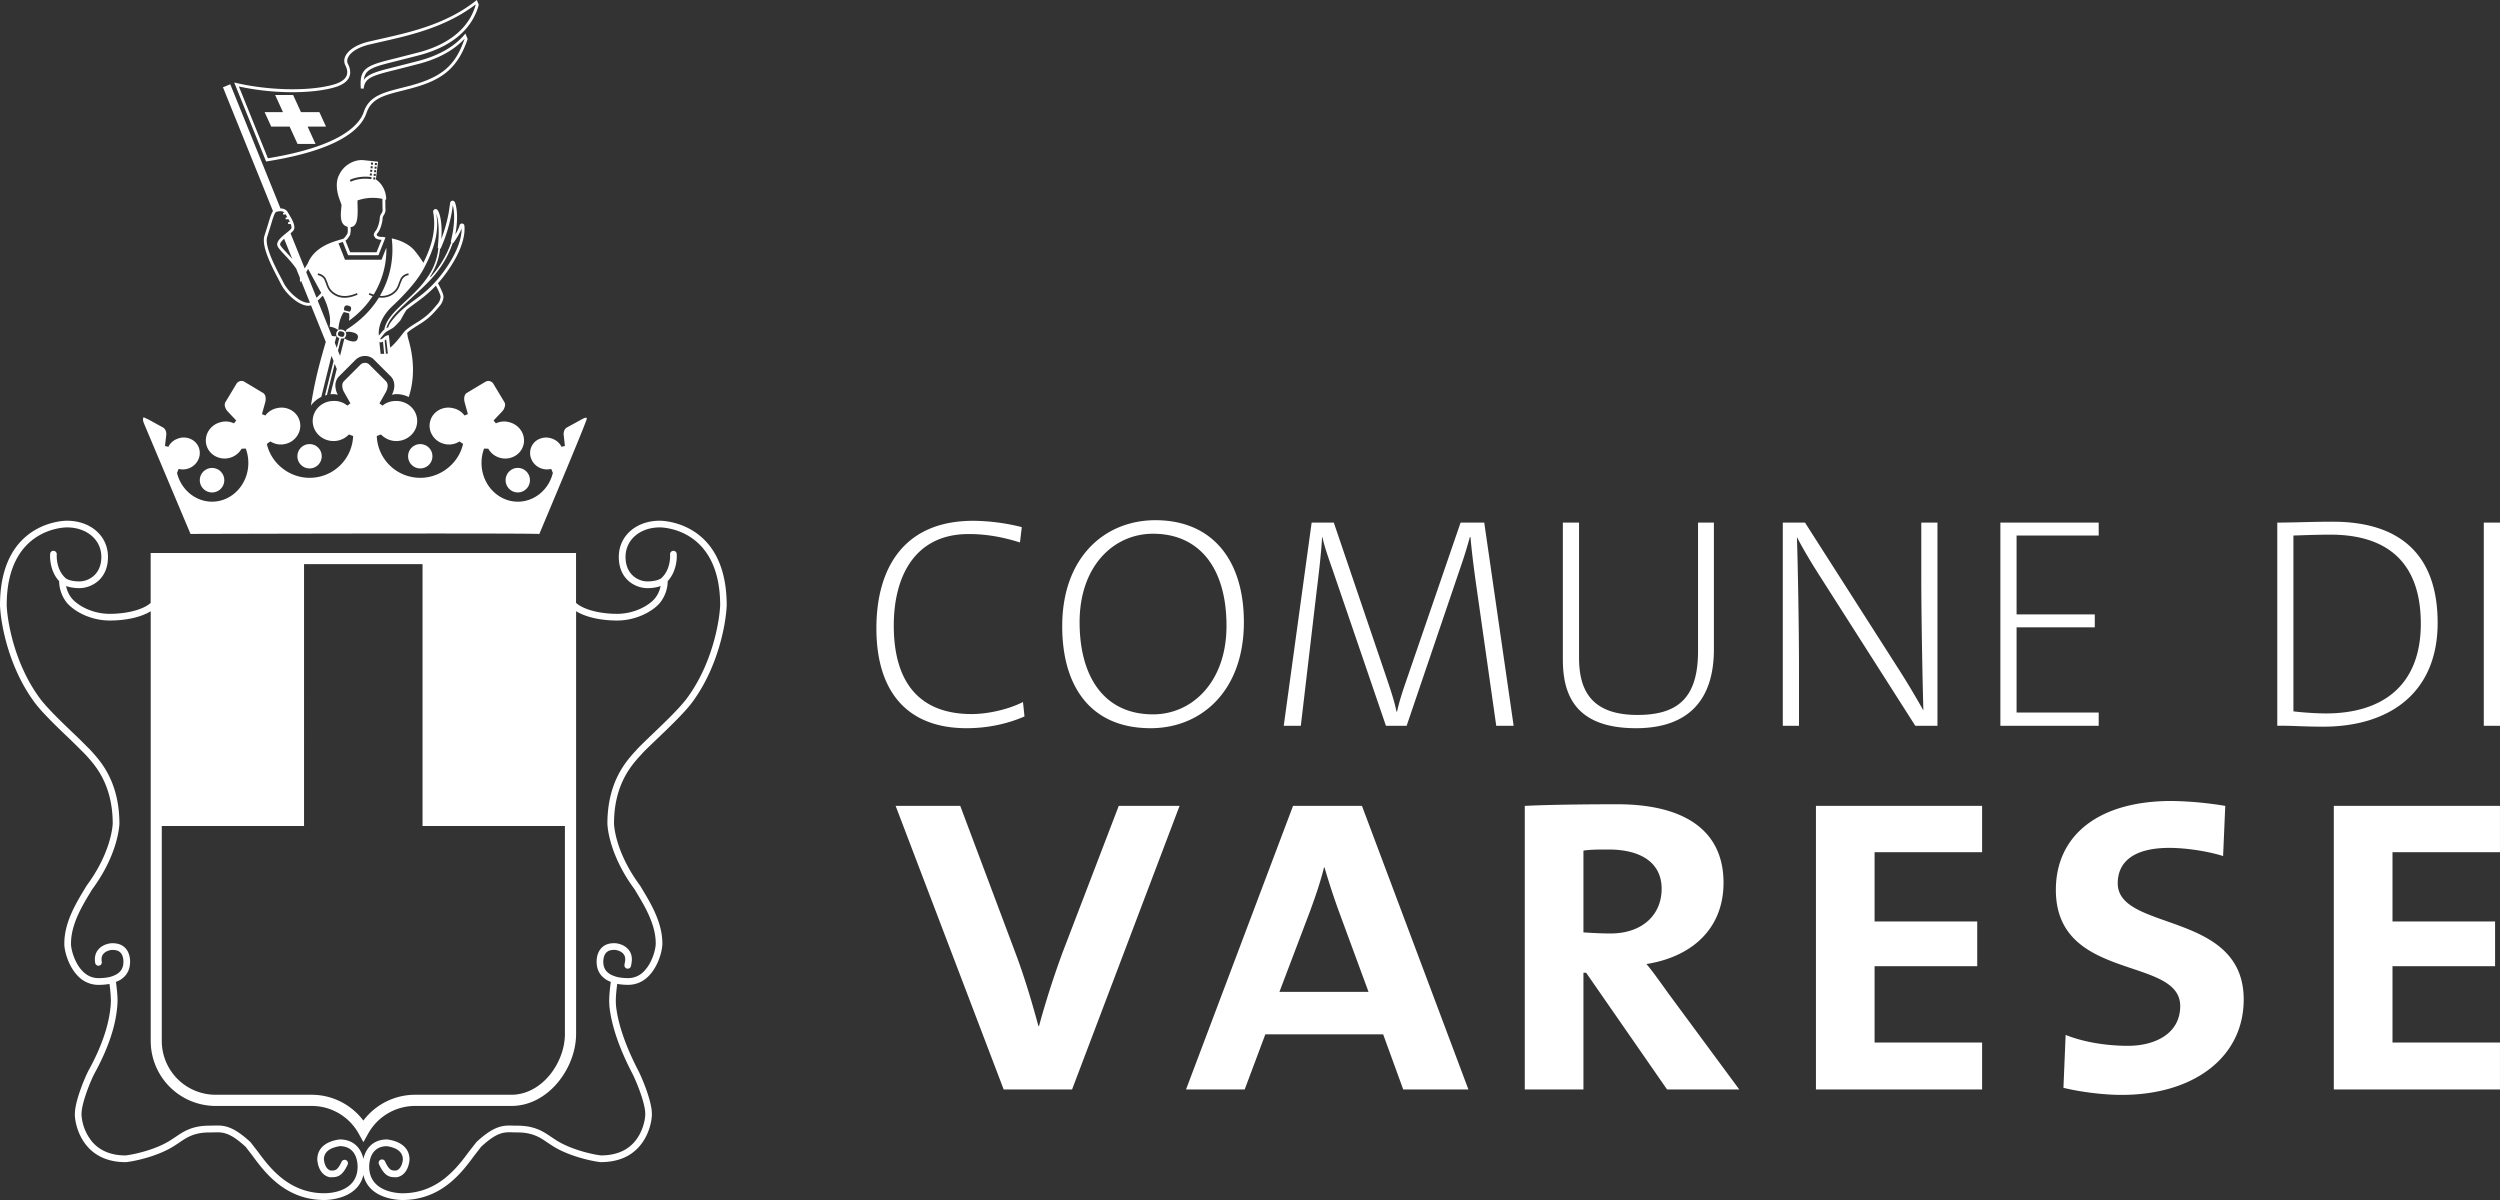 <svg version="1.1" id="Layer_1" xmlns="http://www.w3.org/2000/svg" x="0" y="0" width="125" height="60" viewBox="0 0 125 60" xml:space="preserve"><rect x="0" y="0" width="125" height="60" fill="#333333" stroke="none"/><g fill="#FFF"><path d="M53.117 47.655a44.817 44.817 0 0 0-1.168 3.653h-.027c-.353-1.308-.733-2.561-1.168-3.708l-2.742-7.307h-3.231l5.403 14.179h3.42l5.375-14.179h-3.041l-2.821 7.362zM64.652 40.294l-5.35 14.178h2.933l1.031-2.754h5.892l1.003 2.754h3.259l-5.322-14.178h-3.446zm-.68 9.298l1.521-4.008c.272-.738.543-1.528.706-2.21h.028c.189.655.461 1.5.733 2.237l1.466 3.981h-4.454zM82.321 48.202c2.253-.356 3.855-1.746 3.855-4.064 0-2.618-1.955-3.925-5.321-3.925-1.738 0-3.584.027-4.616.082v14.178h2.933v-5.835h.135l4.046 5.835h3.61l-3.503-4.745c-.433-.6-.812-1.145-1.139-1.526zm-3.149-1.582v-4.091c.379-.054.76-.054 1.249-.054 1.656 0 2.661.682 2.661 1.964 0 1.335-1.005 2.235-2.553 2.235-.461 0-.95-.028-1.357-.054zM90.797 54.472h8.308v-2.345h-5.376v-3.816h5.132v-2.237h-5.132v-3.463h5.376v-2.318h-8.308zM105.887 44.165c0-1.063.788-1.771 2.58-1.771.814 0 1.927.164 2.688.409l.108-2.508a17.636 17.636 0 0 0-2.687-.246c-3.72 0-5.783 1.772-5.783 4.445 0 4.608 6.218 3.299 6.218 5.808 0 1.391-1.276 1.989-2.607 1.989-1.194 0-2.309-.218-3.122-.545l-.11 2.645c.788.191 1.929.354 2.907.354 3.61 0 6.106-1.88 6.106-4.772 0-4.444-6.298-3.381-6.298-5.808zM116.691 54.472h8.308v-2.345h-5.374v-3.816h5.129v-2.237h-5.129v-3.463h5.374v-2.318h-8.308zM121.882 31.142c0-3.416-1.888-5.057-5.247-5.057-.958 0-1.993.045-2.771.045v10.159c.629-.015 1.302.045 2.293.045 3.328 0 5.725-1.7 5.725-5.192zm-5.59 4.53c-.45 0-1.14-.045-1.621-.104v-8.791c.452-.015 1.229-.045 1.845-.045 2.923 0 4.525 1.46 4.525 4.454.001 3.101-1.932 4.486-4.749 4.486zM124.19 26.13h.81v10.159h-.81zM48.331 36.41c1.11 0 2.099-.241 2.894-.588l-.076-.721c-.674.347-1.708.602-2.563.602-2.653 0-3.897-1.626-3.897-4.426 0-2.453 1.049-4.575 3.747-4.575.839 0 1.664.136 2.563.422l.09-.768a10.168 10.168 0 0 0-2.428-.316c-3.477 0-4.841 2.378-4.841 5.374 0 3.19 1.558 4.996 4.511 4.996zM57.532 36.41c2.548 0 4.662-1.881 4.662-5.297 0-3.192-1.649-5.103-4.422-5.103-2.548 0-4.661 1.867-4.661 5.297-.001 3.041 1.438 5.103 4.421 5.103zm.12-9.723c2.294 0 3.673 1.685 3.673 4.606 0 2.813-1.725 4.425-3.673 4.425-2.458 0-3.672-1.898-3.672-4.605-.001-2.816 1.708-4.426 3.672-4.426zM73.029 26.13l-2.637 7.676c-.241.708-.39 1.112-.54 1.775h-.029c-.09-.497-.316-1.158-.571-1.911l-2.562-7.54h-1.108l-1.395 10.159h.854l.794-6.757c.135-1.084.225-1.913.27-2.679h.016c.104.526.389 1.278.629 1.986l2.547 7.45h1.035l2.696-7.933a22.17 22.17 0 0 0 .465-1.503h.031c.043.496.119 1.234.313 2.588l.975 6.849h.87l-1.47-10.159h-1.183zM81.799 36.41c2.608 0 3.896-1.4 3.896-3.943V26.13h-.793v6.428c0 2.348-1.021 3.189-3.028 3.189-2.398 0-2.922-1.337-2.922-2.875v-6.743h-.809v6.849c0 1.656.539 3.432 3.656 3.432zM91.043 28.884l4.722 7.405h1.108V26.13h-.809v2.633c0 2.092.061 5.269.105 6.758-.391-.692-.809-1.4-1.245-2.078L90.25 26.13h-1.11v10.159h.81v-2.904c0-1.988-.06-5.269-.104-6.532.344.662.734 1.308 1.197 2.031zM104.935 35.626h-4.106v-4.258h3.911v-.648h-3.911v-3.943h4.106v-.647h-4.916v10.159h4.916zM32.991 26.036c-1.189 0-2.051.762-2.051 1.811 0 1.144.852 1.56 1.425 1.56.304 0 .52-.051.665-.107a1.368 1.368 0 0 1-.314.654c-.332.365-1.04.738-1.863.738-.877 0-1.692-.219-2.051-.548V27.65H7.533v2.495c-.354.327-1.17.547-2.05.547-.823 0-1.531-.373-1.867-.743a1.377 1.377 0 0 1-.311-.648c.175.064.411.106.662.106.576 0 1.432-.416 1.432-1.56 0-1.049-.865-1.811-2.057-1.811-.136 0-3.342.047-3.342 4.232.041.971.438 3.055 1.662 4.761.373.54 1.241 1.367 1.875 1.97l.223.217.5.499.103.113c.417.467 1.273 1.425 1.273 3.358-.013.233-.135 1.517-1.306 3.098l-.109.182c-.424.702-1.004 1.662-1.004 2.7-.017.29.166 1.095.658 1.612a1.41 1.41 0 0 0 1.058.466c.132 0 .332-.009.542-.048.033.249.07.592.07.876l-.011.196c-.04.417-.145 1.508-1.103 3.249v.002l-.002.001c-.201.384-.684 1.55-.684 2.159l-.003.041c0 .311.133 1.05.64 1.619.456.511 1.096.769 1.905.769.466-.045 1.648-.306 2.439-.824l.213-.138c.393-.271.761-.523 1.531-.523l.205-.003c.449-.015.794-.027 1.613.727-.01-.009.32.418.32.418.619.839 1.646 2.235 3.608 2.235.187 0 1.678-.04 1.953-1.255C18.441 59.96 19.932 60 20.118 60c1.962 0 2.987-1.392 3.6-2.225l.341-.439c.808-.746 1.152-.733 1.589-.719l.216.004c.771 0 1.14.253 1.532.522l.212.139c.793.518 1.976.779 2.424.824.827 0 1.467-.258 1.921-.769.507-.57.641-1.309.641-1.619l-.001-.034c0-.639-.508-1.826-.684-2.165-.441-.849-.992-2.102-1.11-3.248l-.009-.201c0-.304.043-.67.071-.876.215.04.412.048.542.048.405 0 .771-.162 1.056-.467.49-.515.673-1.322.658-1.618 0-1.027-.577-1.986-.999-2.687a86.692 86.692 0 0 0-.104-.174c-1.231-1.663-1.309-2.974-1.313-3.119 0-1.927.856-2.886 1.266-3.346l.106-.114c.097-.115.295-.306.547-.549l.191-.183c.629-.6 1.492-1.422 1.863-1.957v-.001c1.223-1.702 1.619-3.789 1.661-4.753.002-4.191-3.207-4.238-3.344-4.238zM8.088 41.299h7.114V28.208h5.925v13.091h7.119v10.397c0 1.437-1.146 3.042-2.68 3.042H20.75a3.239 3.239 0 0 0-2.582 1.291 3.237 3.237 0 0 0-2.584-1.291h-4.812a2.692 2.692 0 0 1-2.683-2.694V41.299zm26.315-6.463c0 .001 0 .001 0 0l-.002.002c-.351.507-1.199 1.315-1.818 1.905l-.191.184c-.259.25-.464.448-.566.568l-.097.104c-.447.5-1.359 1.524-1.359 3.584.005.161.087 1.568 1.37 3.297-.01-.013.09.154.09.154.407.675.956 1.588.956 2.528.011.219-.143.936-.567 1.38a1.078 1.078 0 0 1-.814.364c-.176 0-.357-.018-.51-.047l-.043-.013a1.378 1.378 0 0 1-.356-.141l-.02-.014c-.213-.14-.311-.333-.311-.602-.001-.018-.008-.292.145-.455.088-.095.217-.14.398-.14.08-.003.322.037.455.194.088.098.116.228.086.4l-.026.147a.168.168 0 0 0 .134.196.168.168 0 0 0 .194-.137l.026-.147c.047-.273-.01-.508-.165-.68-.202-.236-.537-.313-.712-.307-.268 0-.483.083-.633.245-.237.252-.238.618-.235.69 0 .372.156.676.453.869-.01-.006.017.015.017.015l.01.007.022.013c.068.037.138.07.21.099-.002.009-.007.017-.008.025-.029.21-.077.611-.077.946l.011.233c.099.963.484 2.097 1.146 3.371.183.354.646 1.472.646 2.003l.001.041c0 .214-.101.883-.557 1.396-.387.436-.945.657-1.656.657-.389-.039-1.523-.29-2.258-.771l-.209-.137c-.414-.284-.844-.578-1.712-.578l-.2-.003c-.481-.016-.928-.031-1.844.816l-.367.467c-.583.792-1.545 2.099-3.339 2.099-.17 0-1.661-.038-1.661-1.329 0-.238.065-1.011.879-1.026.531.081.804.306.804.67 0 0-.028.468-.342.549l-.045-.001c-.165 0-.295 0-.501-.447a.167.167 0 1 0-.303.139c.273.594.526.643.804.643l.075.002.031-.004c.587-.132.614-.875.614-.881 0-.545-.391-.902-1.104-1.005l-.012-.001h-.012c-.717.005-1.065.469-1.177.972-.113-.503-.461-.967-1.178-.972h-.013l-.012.001c-.713.103-1.104.46-1.104 1.005 0 .007.026.75.613.881l.02.005.032-.001.058-.002c.278 0 .529-.049.8-.643a.167.167 0 0 0-.303-.139c-.204.447-.333.447-.497.447l-.049.002c-.313-.082-.341-.553-.342-.558.001-.357.272-.582.806-.663.813.015.878.788.878 1.026 0 1.264-1.384 1.329-1.662 1.329-1.793 0-2.758-1.31-3.335-2.093l-.359-.462c-.928-.858-1.374-.842-1.844-.828l-.211.004c-.87 0-1.299.295-1.713.579L8.544 57c-.731.481-1.868.732-2.273.772-.695-.001-1.252-.222-1.64-.658a2.344 2.344 0 0 1-.557-1.396l.002-.011.002-.03c0-.499.426-1.585.646-2.002v-.001c.99-1.8 1.1-2.941 1.14-3.37l.014-.234c0-.313-.041-.687-.077-.946-.001-.009-.006-.017-.009-.026.067-.026.139-.058.214-.1l.008-.004.017-.011.029-.022c.288-.189.444-.493.444-.871.003-.065.003-.432-.234-.684-.154-.163-.369-.245-.641-.245-.115-.004-.479.041-.708.31-.104.115-.219.329-.162.675a.17.17 0 0 0 .192.138.167.167 0 0 0 .137-.193c-.029-.174-.002-.304.083-.398.136-.16.377-.2.452-.197.186 0 .316.045.405.14.152.161.143.437.143.448 0 .275-.098.468-.3.602l-.035.024a1.45 1.45 0 0 1-.405.152 2.658 2.658 0 0 1-.5.045c-.314 0-.589-.122-.815-.363-.425-.444-.577-1.161-.566-1.37.001-.954.553-1.869.956-2.536l.102-.169c1.219-1.645 1.349-3.018 1.363-3.275 0-2.07-.914-3.094-1.353-3.585l-.108-.118-.517-.518-.226-.217c-.623-.593-1.477-1.408-1.83-1.917l-.002-.002v-.001C.756 33.194.375 31.187.335 30.26c0-3.846 2.886-3.89 3.008-3.89.999 0 1.724.62 1.724 1.476 0 .898-.657 1.225-1.098 1.225-.482 0-.673-.149-.675-.151-.513-.444-.457-1.187-.456-1.193a.17.17 0 0 0-.13-.182.163.163 0 0 0-.193.107c-.021.063-.066.838.425 1.387l.018.021c0 .215.053.684.41 1.109.391.43 1.193.857 2.118.857.834 0 1.582-.173 2.05-.465v21.485a3.25 3.25 0 0 0 3.239 3.251h4.812c.972 0 1.869.528 2.342 1.375l.241.435.243-.435a2.686 2.686 0 0 1 2.34-1.375h4.817c1.852 0 3.235-1.899 3.235-3.6V30.56c.473.293 1.218.466 2.051.466.925 0 1.728-.427 2.114-.851.362-.43.415-.901.415-1.118l.019-.021c.484-.548.447-1.307.424-1.38a.164.164 0 0 0-.192-.111.167.167 0 0 0-.132.181c.001.007.056.75-.451 1.193-.006.002-.199.152-.684.152-.439 0-1.092-.327-1.092-1.225 0-.856.721-1.476 1.717-1.476.123 0 3.014.044 3.014 3.897-.043.922-.426 2.93-1.605 4.569zM13.362 8.066c3.625-.579 4.698-1.632 4.962-2.414.244-.727.866-.885 1.81-1.123l.356-.092c1.457-.383 2.347-.889 2.883-2.458l.009-.026-.111-.278-.078.092c-.498.573-1.244 1-2.22 1.265l-1.152.296c-.916.227-1.405.353-1.63.663.064-.543.465-.649 1.665-.946l1.156-.296c1.999-.544 2.691-1.651 2.92-2.485l.007-.024L23.84 0l-.076.06c-1.466 1.15-3.254 1.553-4.69 1.876l-.638.145c-.596.145-1.023.412-1.171.737a.497.497 0 0 0 0 .442c.105.204.125.382.06.532-.082.192-.305.34-.663.441-1.18.333-3.16.301-4.817-.077l-.135-.031 1.595 3.95.057-.009zm3.342-3.691c.401-.112.657-.289.758-.524a.597.597 0 0 0 .048-.239.912.912 0 0 0-.114-.418.31.31 0 0 1-.036-.146c0-.054.013-.111.04-.168.126-.279.526-.524 1.071-.654l.635-.146c1.427-.322 3.19-.727 4.669-1.853l.008.019c-.322 1.131-1.29 1.95-2.811 2.363l-1.152.296c-1.325.328-1.79.442-1.79 1.268 0 .062.003.127.008.198v.054l.146.007c.055-.56.462-.661 1.67-.959l1.156-.298c.955-.26 1.692-.677 2.208-1.23l.005.013c-.463 1.338-1.141 1.911-2.772 2.341l-.355.09c-.953.242-1.643.416-1.912 1.219-.204.604-1.103 1.705-4.79 2.305-.042-.105-1.358-3.365-1.45-3.588 1.924.414 3.768.331 4.76.05z"/><path d="M13.651 10.552c-.084.119-.153.339-.253.678l-.171.543a.753.753 0 0 0-.036.241c0 .556.447 1.406.73 1.944l.128.248c.251.506.983 1.178 1.478 1.069.007-.001.015-.011.021-.013l.741 1.833c-.209.731-.524 1.751-.743 3.187.131-.184.31-.333.518-.435l.511-2.054.104.258-.429 1.724c.032-.01.065-.019.097-.027l.388-1.558.103.256-.316 1.269c.05-.005.101-.009.153-.009.078 0 .143.021.214.03a.995.995 0 0 1-.12-.451c0-.182.062-.348.185-.47l.811-.811a.667.667 0 0 1 .492-.205c.18 0 .338.071.459.2l.817.815c.13.13.183.298.183.468 0 .158-.048.316-.119.454.072-.01.137-.03.214-.03.225 0 .438.053.625.146.212-.632.366-1.646-.043-2.977l-.036-.23c.083-.08.199-.166.375-.278v-.001l.184-.116c.54-.327.752-.579 1.022-.897l.035-.042a.77.77 0 0 0 .202-.47c.004-.104-.101-.362-.278-.676.126-.142.257-.301.391-.484.935-1.275.964-2.087.933-2.378v-.008a.125.125 0 0 0-.111-.119.122.122 0 0 0-.133.101c-.023.103-.099.26-.213.452l.009-.042c.059-.33.08-.604.08-.828 0-.422-.075-.66-.107-.743-.038-.064-.083-.086-.135-.081a.133.133 0 0 0-.102.098l-.069.473a7.67 7.67 0 0 1-.373 1.344c.008-.131.013-.255.013-.364 0-.755-.161-1.028-.199-1.081a.126.126 0 0 0-.144-.045c-.061.035-.084.082-.08.131.145.805-.01 1.599-.489 2.548a.3.3 0 0 0-.033-.053c-.007-.007-.279-.438-.499-.655-.306-.296-.718-.433-.97-.493l-.02-.008-.057-.009c.005.04.008.083.012.125a4.583 4.583 0 0 1-.605 2.746.909.909 0 0 0 .601-.147c.231-.157.287-.329.343-.496l.095-.228c.133-.226.377-.252.387-.254l.01.088a.461.461 0 0 0-.322.212l-.087.208c-.057.173-.122.369-.376.542-.201.137-.437.19-.701.159-.363.592-.891 1.145-1.619 1.603a1.324 1.324 0 0 1-.051.112.28.28 0 0 0-.162-.104.28.28 0 0 0-.194.014c.001-.115.019-.249.053-.393.054-.217.137-.398.22-.507l.09.023.081.021.092.023a1.16 1.16 0 0 1-.01.372c.51-.368.899-.789 1.186-1.234a1.943 1.943 0 0 1-.192-.075l.035-.08c.071.031.14.057.208.077a4.282 4.282 0 0 0 .634-2.348l-.24.608h-1.826l-.327-.825.121-.034.058-.019.039-.013a185.078 185.078 0 0 0 .263.664l.05-.001h1.469l.016-.04.335-.849a3.353 3.353 0 0 0-.142-.027c-.055.005-.188.011-.281-.064a.68.68 0 0 0-.019-.028v-.002a.21.21 0 0 1 .04-.091c.135-.13.257-.552.257-.741 0-.055.025-.1.053-.152.044-.071.093-.15.093-.257l-.007-.161-.004-.364.024.007a.079.079 0 0 0 .019-.049c.004-.016 0-.625-.514-.971l.109-.886-.741-.078c-.469-.039-.98.266-1.189.707-.1.171-.133.369-.133.551 0 .313.097.584.102.601v.001l.136.381c-.029.38-.149.984.304 1.092a.558.558 0 0 1 0 0l.007.118.002.078-.016.142c-.002.001-.06.091-.06.091a1.111 1.111 0 0 1-.135.162l-.342.104-.007.003-.101.032c-.457.15-1.086.456-1.339 1.098l-.156.251-.434-1.073-.274-.679-.08.066c.092-.075.173-.144.22-.203a.264.264 0 0 0 .052-.167.814.814 0 0 0-.063-.262 1.696 1.696 0 0 0-.083-.172 3.9 3.9 0 0 0-.051-.093l-.064-.108-.037-.064-.034-.058c-.006-.012-.014-.02-.021-.029-.078-.117-.225-.16-.375-.158.01 0 .02-.005.03-.005l-2.507-6.201-.367.15 2.502 6.191.002-.002zm5.38 7.143l-.061-.588a.218.218 0 0 0 .18-.024l.058.606-.177.006zm.265-.011l-.063-.656.055-.048c.004-.005.01-.009.015-.013.034.142.083.666.083.666l.005.049-.095.002zm2.735-2.851v.002a.632.632 0 0 1-.166.38l-.036.042c-.261.31-.466.554-.987.868l-.187.118c-.138.089-.24.162-.32.228a1.41 1.41 0 0 0-.103.093l-.149.185c-.007.01-.305.418-.575.633l-.059-.567v-.053h-.073l-.004.001a.018.018 0 0 0-.008.005l-.064.027-.044.02-.038.031-.026.024a.83.83 0 0 1-.056.046c-.062.05-.097.058-.13.039a.3.3 0 0 1 .027-.046c.025-.037.061-.082.091-.119l.035-.042.022-.027.02-.023.025-.03.004-.006a.297.297 0 0 1 .06-.055c.028-.02.06-.039.093-.059.031-.018.063-.037.094-.053l.069-.039.072-.041c.133-.084.377-.367.404-.398.01-.015.177-.32.177-.32l.001-.001c.013-.024.028-.044.041-.067.027-.044.054-.089.081-.13.146-.122.295-.229.446-.341.312-.228.654-.48 1.026-.877.161.292.237.498.237.552zm1.052-3.408l.001.013c0 .32-.108 1.062-.912 2.156a6.178 6.178 0 0 1-.352.439c-.035.041-.07.079-.104.116-.37.401-.708.65-1.036.889l-.046.034c-.14.102-.275.205-.41.316l-.014.011a3.855 3.855 0 0 0-.697.751.677.677 0 0 0-.095.208l-.014.008a3.705 3.705 0 0 0-.087.047c.108-.417.475-.785.903-1.185l.11-.104.201-.187.108-.101.129-.119.12-.108c.221-.202.458-.423.689-.68l.102-.116c.368-.43.715-.963.964-1.673l.025.011c.211-.305.348-.547.415-.726zm-1.055 1.015a7.739 7.739 0 0 0 .557-1.806l.055-.375c.028.105.067.301.067.603 0 .215-.02.48-.077.803l-.091.429.026.012a5.08 5.08 0 0 1-.935 1.632l-.102.118a.313.313 0 0 0-.02-.03c.03-.046.057-.093.085-.14.208-.36.359-.768.41-1.251l.025.005zm-2.408 2.867c.317-.296.592-.58.829-.851.104-.118.202-.234.29-.348.174-.224.317-.437.428-.639l.087-.166c.408-.782.606-1.462.606-2.121 0-.162-.021-.322-.044-.482.051.133.119.396.119.885 0 .167-.007.358-.027.581l-.019.236.028.009a2.987 2.987 0 0 1-.463 1.333 4.82 4.82 0 0 1-.646.801l-.104.106a9.942 9.942 0 0 1-.237.227l-.183.172h.001l-.011.01-.048.045c-.496.462-.925.876-1.01 1.375a.442.442 0 0 0-.103.092l-.065.081a2.602 2.602 0 0 0-.105.128c-.003-.035-.006-.069-.006-.103-.002-.598.362-1.071.683-1.371zm-.871-7.161l.1.009-.009.102-.101-.009.01-.102zm-.016.181l.101.011-.009.101-.101-.01.009-.102zm-.02.178l.101.009-.009.101-.101-.009.009-.101zm-.022.182l.101.01-.01.102-.102-.01.011-.102zm-.019.179l.101.011-.01.102-.102-.01.011-.103zm-.117-.742l.1.011-.01.101-.101-.011.011-.101zm-.017.185l.101.011-.011.102-.1-.012.01-.101zm-.022.176l.1.012-.01.1-.101-.01.011-.102zm-.018.184l.1.01-.01.101-.101-.01.011-.101zm.083.188l-.018.103c-.337-.061-.77-.005-1.027.13l-.047-.091c.274-.145.735-.203 1.092-.142zm-1.152 3.008l.074-.115c.007-.012.034-.213.034-.213l-.002-.082-.005-.1c-.019.001-.037.002-.057.001.02.001.038-.001.057-.002.447-.025.342-.825.345-1.331a2.278 2.278 0 0 1 1.245-.079c.043.011.087.022.131.037a1.713 1.713 0 0 0-.131-.036l.005.41.007.159c0 .056-.027.103-.067.169a.472.472 0 0 0-.079.237c0 .157-.11.536-.222.646a.342.342 0 0 0-.075.189v.014c.001.006.072.126.072.126a.496.496 0 0 0 .317.092l-.251.628h-1.32l-.233-.585a.486.486 0 0 0 .155-.165zm-.127 4.899a.203.203 0 0 0-.02-.164.793.793 0 0 1 .351.016c.255.063.285.175.255.295-.031.12-.107.205-.364.141a.815.815 0 0 1-.302-.139l-.219.876-.103-.256.151-.606c.05.008.109.009.16-.022.044-.026.075-.074.091-.141zm-.208-.188c.114.028.146.073.123.167-.011.044-.028.072-.052.087-.021.013-.053.013-.092.008-.014-.002-.026-.002-.043-.006s-.029-.01-.043-.015c-.061-.022-.089-.054-.089-.105 0-.014.002-.031.007-.049.025-.094.074-.117.189-.087zm-.276.066c-.041.174.073.237.147.263l-.123.491-.104-.258.082-.327c-.062.011-.144-.003-.223-.012l-.712-1.764c.077-.073.154-.15.25-.251.07.102.286.553.362 1.085l.008.244a1.647 1.647 0 0 1-.025.224.808.808 0 0 1 .435.17.206.206 0 0 0-.097.135zm.66-1.048l.002-.008-.048-.014-.216-.054-.002.01a.261.261 0 0 1-.005-.142c.03-.121.113-.127.207-.104s.163.069.135.188a.273.273 0 0 1-.073.124zm-1.581-1.925a.55.55 0 0 1 .389.253l.095.227c.054.168.11.34.343.498.296.202.673.204 1.121.007l.035.08c-.477.211-.882.206-1.205-.014-.258-.174-.321-.371-.378-.544l-.085-.208c-.111-.186-.322-.211-.324-.212l.009-.087zm-.491-.222l.657 1.202-.02.021c-.084.089-.148.152-.215.219l-.517-1.279.095-.163zm-.794-.503a9.032 9.032 0 0 0-.255-.283c-.16-.17-.325-.347-.348-.419-.002-.009-.004-.017-.004-.025 0-.077.093-.18.201-.278l.227.561h-.001l.18.444zm-.374-1.033zm-.02-1.286l-.032.01a.05.05 0 0 0-.032.063.05.05 0 0 0 .062.033l.062-.021.054.095.034.057-.049.008a.048.048 0 0 0-.041.056.05.05 0 0 0 .056.042l.087-.014c.027.048.053.098.077.149h-.048a.05.05 0 0 0-.05.051c0 .026.023.05.05.05h.09c.036.099.052.189.014.238-.044.056-.137.131-.237.212-.24.194-.512.415-.445.632.031.101.158.239.38.477.188.199.408.442.562.675l.181.449.008.237.053-.087.442 1.096c-.41.09-1.089-.536-1.316-.992l-.13-.251c-.296-.563-.847-1.61-.685-2.066l.172-.55c.085-.289.191-.649.271-.677.146-.054.321-.052.41.028z"/><path d="M13.562 6.331h.92l.396.867h.9l-.397-.867h.92l-.331-.723h-.921l-.392-.858h-.899l.392.858h-.919zM9.525 26.696h.033c5.9-.017 17.124-.038 17.363.003l.039.007.019-.038.012-.029c2.372-5.635 2.355-5.694 2.348-5.716l-.011-.036h-.037c-.049 0-.12.034-.219.088l-.722.396c-.104.056-.169.183-.169.33l.004.05.06.546-.17.044-.027-.05a.797.797 0 0 0-.412-.346.841.841 0 0 0-.646-.007.753.753 0 0 0-.424.412.772.772 0 0 0-.003.595.835.835 0 0 0 .456.459.85.85 0 0 0 .482.054l.061-.012.081.201-.007.025c-.212.832-.93 1.412-1.744 1.412-1.001 0-1.816-.869-1.816-1.937a2.016 2.016 0 0 1 .129-.719l.209.008.02.033a.964.964 0 0 0 .589.428.975.975 0 0 0 .741-.108.9.9 0 0 0 .412-.552.896.896 0 0 0-.105-.68.981.981 0 0 0-.604-.445.945.945 0 0 0-.623.034l-.05.021a16.768 16.768 0 0 1-.116-.143l.418-.439a.557.557 0 0 0 .159-.347.252.252 0 0 0-.035-.131l-.549-.913a.284.284 0 0 0-.186-.137.249.249 0 0 0-.201.03l-.006.002c-.005.003-.011.002-.017.005l.015-.004c-.03.013-.157.088-.929.552-.099.057-.138.176-.138.301 0 .059.009.119.024.175l.161.586-.167.071-.035-.042a.931.931 0 0 0-.535-.322.967.967 0 0 0-.739.108.892.892 0 0 0-.308 1.233.96.96 0 0 0 .603.443.965.965 0 0 0 .724-.101l.038-.022.179.123a2.08 2.08 0 0 0-.012.049c-.238.954-1.134 1.647-2.13 1.647a2.173 2.173 0 0 1-2.171-2.036l-.002-.054.208-.078.031.029c.201.194.463.3.736.3.576 0 1.046-.45 1.046-1.002 0-.553-.47-1.002-1.046-1.002-.257 0-.468.065-.647.202l-.042.03-.152-.112.321-.567a.67.67 0 0 0 .089-.313.316.316 0 0 0-.085-.228l-.818-.815a.287.287 0 0 0-.22-.103c-.1 0-.185.035-.247.101l-.817.817a.31.31 0 0 0-.083.227.68.68 0 0 0 .087.313l.321.568-.151.112-.043-.031a1.017 1.017 0 0 0-.648-.201c-.576 0-1.044.449-1.044 1.002 0 .553.468 1.002 1.044 1.002.278 0 .539-.106.737-.3l.032-.029.208.078-.002.055a2.175 2.175 0 0 1-2.175 2.035c-.994 0-1.888-.693-2.125-1.648l-.011-.048.175-.123.039.022a.96.96 0 0 0 .722.101.961.961 0 0 0 .604-.443.892.892 0 0 0-.305-1.233.978.978 0 0 0-.743-.108.948.948 0 0 0-.534.322l-.034.042c-.041-.017-.123-.05-.169-.071l.163-.586a.643.643 0 0 0 .024-.175c0-.125-.039-.244-.14-.301l-.916-.549a.27.27 0 0 0-.226-.036.295.295 0 0 0-.181.134l-.551.916a.255.255 0 0 0-.034.132c0 .121.071.253.159.346l.416.439-.115.143-.05-.021a.934.934 0 0 0-.622-.034.976.976 0 0 0-.604.445.905.905 0 0 0-.104.68c.058.23.204.425.413.552a.98.98 0 0 0 1.33-.32l.02-.033.209-.008.018.05c.073.218.11.443.11.669 0 1.067-.813 1.937-1.813 1.937-.815 0-1.533-.58-1.746-1.412l-.006-.025.081-.201.058.012c.163.029.334.01.482-.054a.838.838 0 0 0 .457-.458.779.779 0 0 0 0-.596.769.769 0 0 0-.426-.412.83.83 0 0 0-.647.007.813.813 0 0 0-.412.345l-.027.05a8.548 8.548 0 0 0-.169-.041l.062-.536.003-.023.002-.038c0-.147-.065-.273-.17-.33l-.72-.396-.249-.115-.012.044c-.045.08.025.25.048.301l2.312 5.49z"/><circle cx="10.602" cy="24.01" r=".614"/><circle cx="21.013" cy="22.813" r=".61"/><ellipse cx="25.889" cy="24.008" rx=".61" ry=".615"/><circle cx="15.478" cy="22.813" r=".61"/></g></svg>